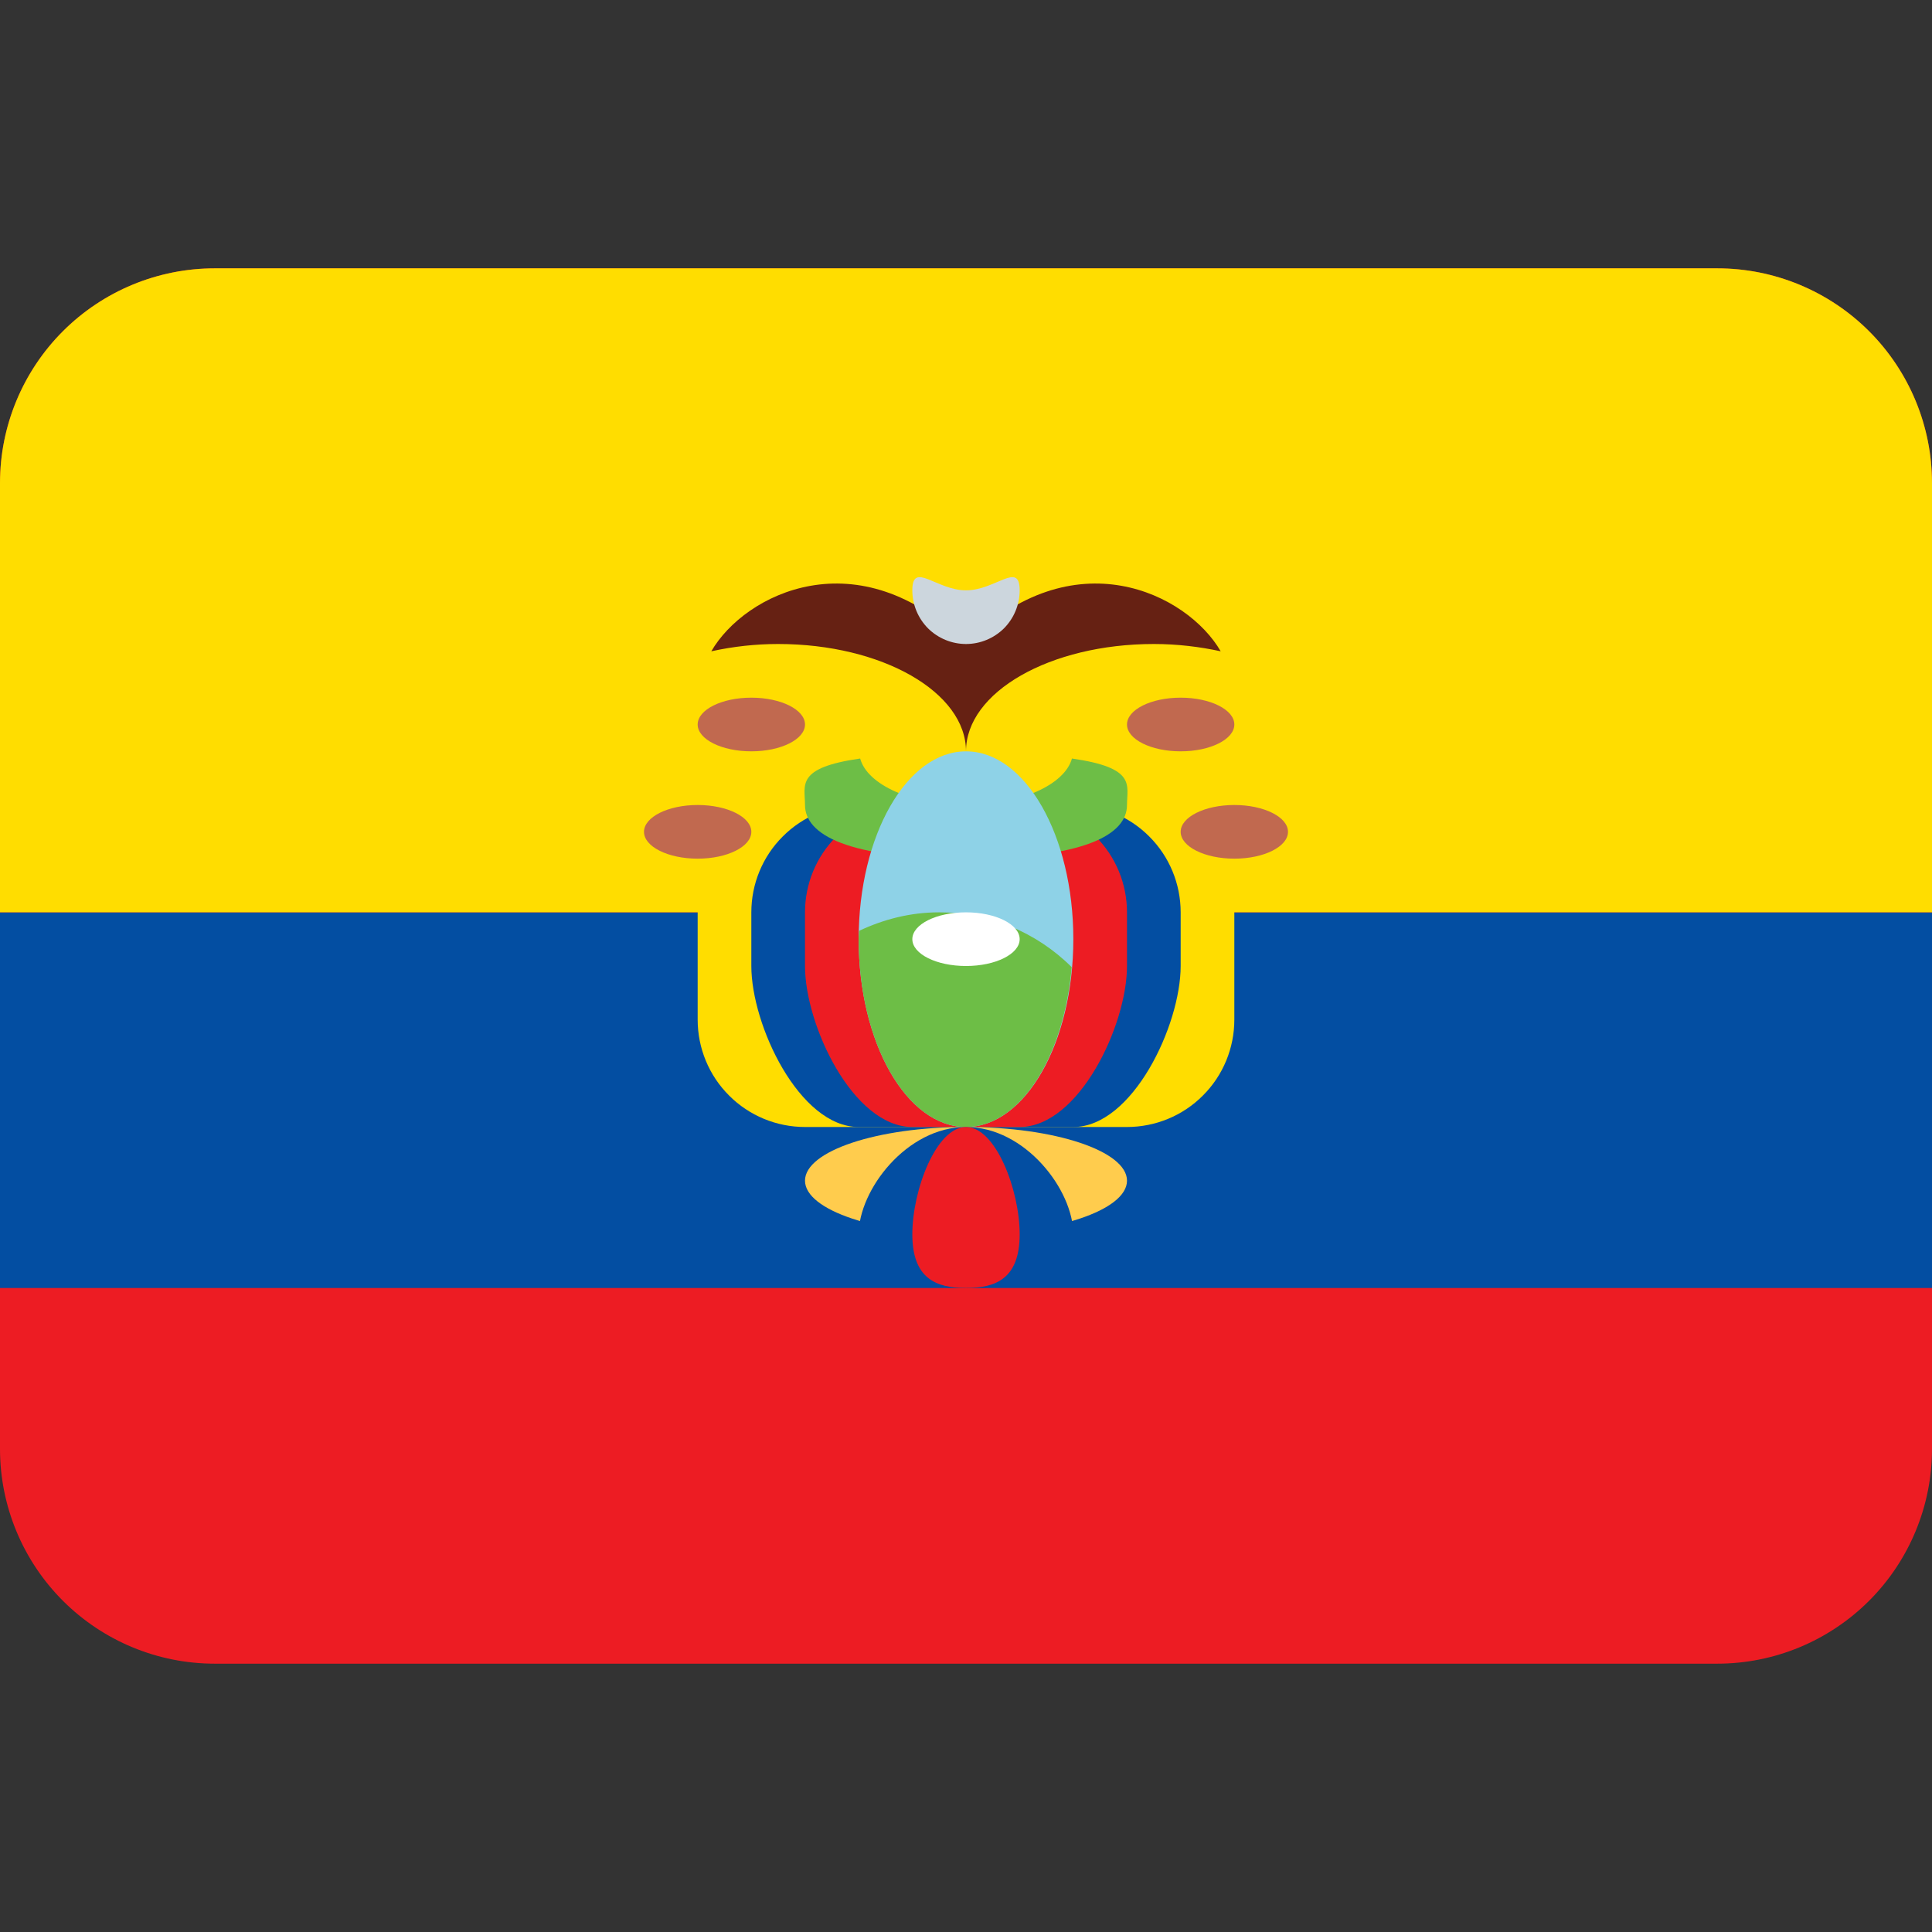 <svg width="18" height="18" viewBox="0 0 18 18" fill="none" xmlns="http://www.w3.org/2000/svg">
<rect x="0" y="0" width="18" height="18" fill="#333333" stroke="none"/>
<path d="M18 13.5C18 14.03 17.789 14.539 17.414 14.914C17.039 15.289 16.53 15.5 16 15.5H2C1.47 15.5 0.961 15.289 0.586 14.914C0.211 14.539 0 14.03 0 13.5V4.5C0 3.97 0.211 3.461 0.586 3.086C0.961 2.711 1.47 2.5 2 2.5H16C16.53 2.5 17.039 2.711 17.414 3.086C17.789 3.461 18 3.97 18 4.5V13.5Z" fill="#ED1C23"/>
<path d="M0 8.5H18V12H0V8.5Z" fill="#034EA2"/>
<path d="M18 8.5V4.5C18 3.97 17.789 3.461 17.414 3.086C17.039 2.711 16.53 2.5 16 2.5H2C1.47 2.5 0.961 2.711 0.586 3.086C0.211 3.461 0 3.97 0 4.5L0 8.5H18Z" fill="#FFDD00"/>
<path d="M11.5 9.5C11.5 9.765 11.395 10.02 11.207 10.207C11.02 10.395 10.765 10.5 10.5 10.5H7.5C7.235 10.5 6.98 10.395 6.793 10.207C6.605 10.02 6.5 9.765 6.5 9.5V8C6.5 7.735 6.605 7.48 6.793 7.293C6.98 7.105 7.235 7 7.5 7H10.5C10.765 7 11.02 7.105 11.207 7.293C11.395 7.48 11.5 7.735 11.5 8V9.5Z" fill="#FFDD00"/>
<path d="M11 9C11 9.552 10.552 10.5 10 10.5H8C7.448 10.5 7 9.552 7 9V8.5C7 8.235 7.105 7.98 7.293 7.793C7.48 7.605 7.735 7.5 8 7.5H10C10.265 7.5 10.52 7.605 10.707 7.793C10.895 7.98 11 8.235 11 8.5V9Z" fill="#034EA2"/>
<path d="M10.5 9C10.5 9.552 10.052 10.5 9.5 10.5H8.5C7.948 10.5 7.5 9.552 7.5 9V8.5C7.5 8.235 7.605 7.98 7.793 7.793C7.98 7.605 8.235 7.5 8.5 7.5H9.5C9.765 7.5 10.02 7.605 10.207 7.793C10.395 7.98 10.5 8.235 10.5 8.5V9Z" fill="#ED1C23"/>
<path d="M9.987 7.067C9.92 7.311 9.506 7.5 9 7.5C8.494 7.5 8.08 7.311 8.014 7.067C7.411 7.153 7.5 7.314 7.5 7.5C7.5 7.776 7.896 8 9 8C10.105 8 10.5 7.776 10.5 7.5C10.5 7.314 10.589 7.153 9.987 7.067Z" fill="#6DBE46"/>
<path d="M9.5 9.5C9.5 9.633 9.447 9.76 9.354 9.854C9.26 9.947 9.133 10 9 10C8.867 10 8.74 9.947 8.646 9.854C8.553 9.76 8.5 9.633 8.5 9.5V8C8.5 7.867 8.553 7.74 8.646 7.646C8.74 7.553 8.867 7.5 9 7.5C9.133 7.5 9.26 7.553 9.354 7.646C9.447 7.74 9.5 7.867 9.5 8V9.5Z" fill="#A6D388"/>
<path d="M10.75 6C10.97 6 11.179 6.026 11.373 6.068C11.062 5.53 10 5 9 6C8 5 6.938 5.53 6.627 6.068C6.832 6.023 7.04 6 7.25 6C8.216 6 9 6.448 9 7C9 6.448 9.783 6 10.75 6Z" fill="#662113"/>
<path d="M9 10.5C9.552 10.5 10 9.716 10 8.75C10 7.784 9.552 7 9 7C8.448 7 8 7.784 8 8.75C8 9.716 8.448 10.5 9 10.5Z" fill="#8ED2E7"/>
<path d="M8.75 8.5C8.482 8.5 8.232 8.565 8.005 8.672C8.004 8.698 8 8.723 8 8.75C8 9.716 8.448 10.5 9 10.5C9.502 10.5 9.912 9.852 9.985 9.011C9.657 8.684 9.213 8.5 8.75 8.5Z" fill="#6DBE46"/>
<path d="M9 11.5C9.828 11.5 10.5 11.276 10.5 11C10.5 10.724 9.828 10.5 9 10.5C8.172 10.5 7.5 10.724 7.5 11C7.5 11.276 8.172 11.5 9 11.5Z" fill="#FFCC4D"/>
<path d="M10 11.5C10 11.914 9.552 12 9 12C8.448 12 8 11.914 8 11.5C8 11.086 8.448 10.5 9 10.5C9.552 10.5 10 11.086 10 11.5Z" fill="#034EA2"/>
<path d="M8.5 11.5C8.5 11.086 8.724 10.5 9 10.5C9.276 10.5 9.5 11.086 9.5 11.5C9.5 11.914 9.276 12 9 12C8.724 12 8.5 11.914 8.5 11.5Z" fill="#ED1C23"/>
<path d="M8.5 5.5C8.5 5.224 8.724 5.5 9 5.5C9.276 5.5 9.5 5.224 9.5 5.5C9.5 5.633 9.447 5.76 9.354 5.854C9.26 5.947 9.133 6 9 6C8.867 6 8.74 5.947 8.646 5.854C8.553 5.76 8.5 5.633 8.5 5.5Z" fill="#CCD6DD"/>
<path d="M9 9C9.276 9 9.5 8.888 9.5 8.75C9.5 8.612 9.276 8.5 9 8.5C8.724 8.5 8.5 8.612 8.5 8.75C8.5 8.888 8.724 9 9 9Z" fill="white"/>
<path d="M6.5 8C6.776 8 7 7.888 7 7.75C7 7.612 6.776 7.5 6.5 7.5C6.224 7.5 6 7.612 6 7.75C6 7.888 6.224 8 6.5 8Z" fill="#C1694F"/>
<path d="M7 7C7.276 7 7.5 6.888 7.5 6.75C7.5 6.612 7.276 6.5 7 6.5C6.724 6.5 6.5 6.612 6.5 6.75C6.5 6.888 6.724 7 7 7Z" fill="#C1694F"/>
<path d="M11.5 8C11.776 8 12 7.888 12 7.75C12 7.612 11.776 7.5 11.5 7.5C11.224 7.5 11 7.612 11 7.75C11 7.888 11.224 8 11.5 8Z" fill="#C1694F"/>
<path d="M11 7C11.276 7 11.5 6.888 11.5 6.75C11.5 6.612 11.276 6.5 11 6.5C10.724 6.5 10.5 6.612 10.5 6.75C10.5 6.888 10.724 7 11 7Z" fill="#C1694F"/>
</svg>
